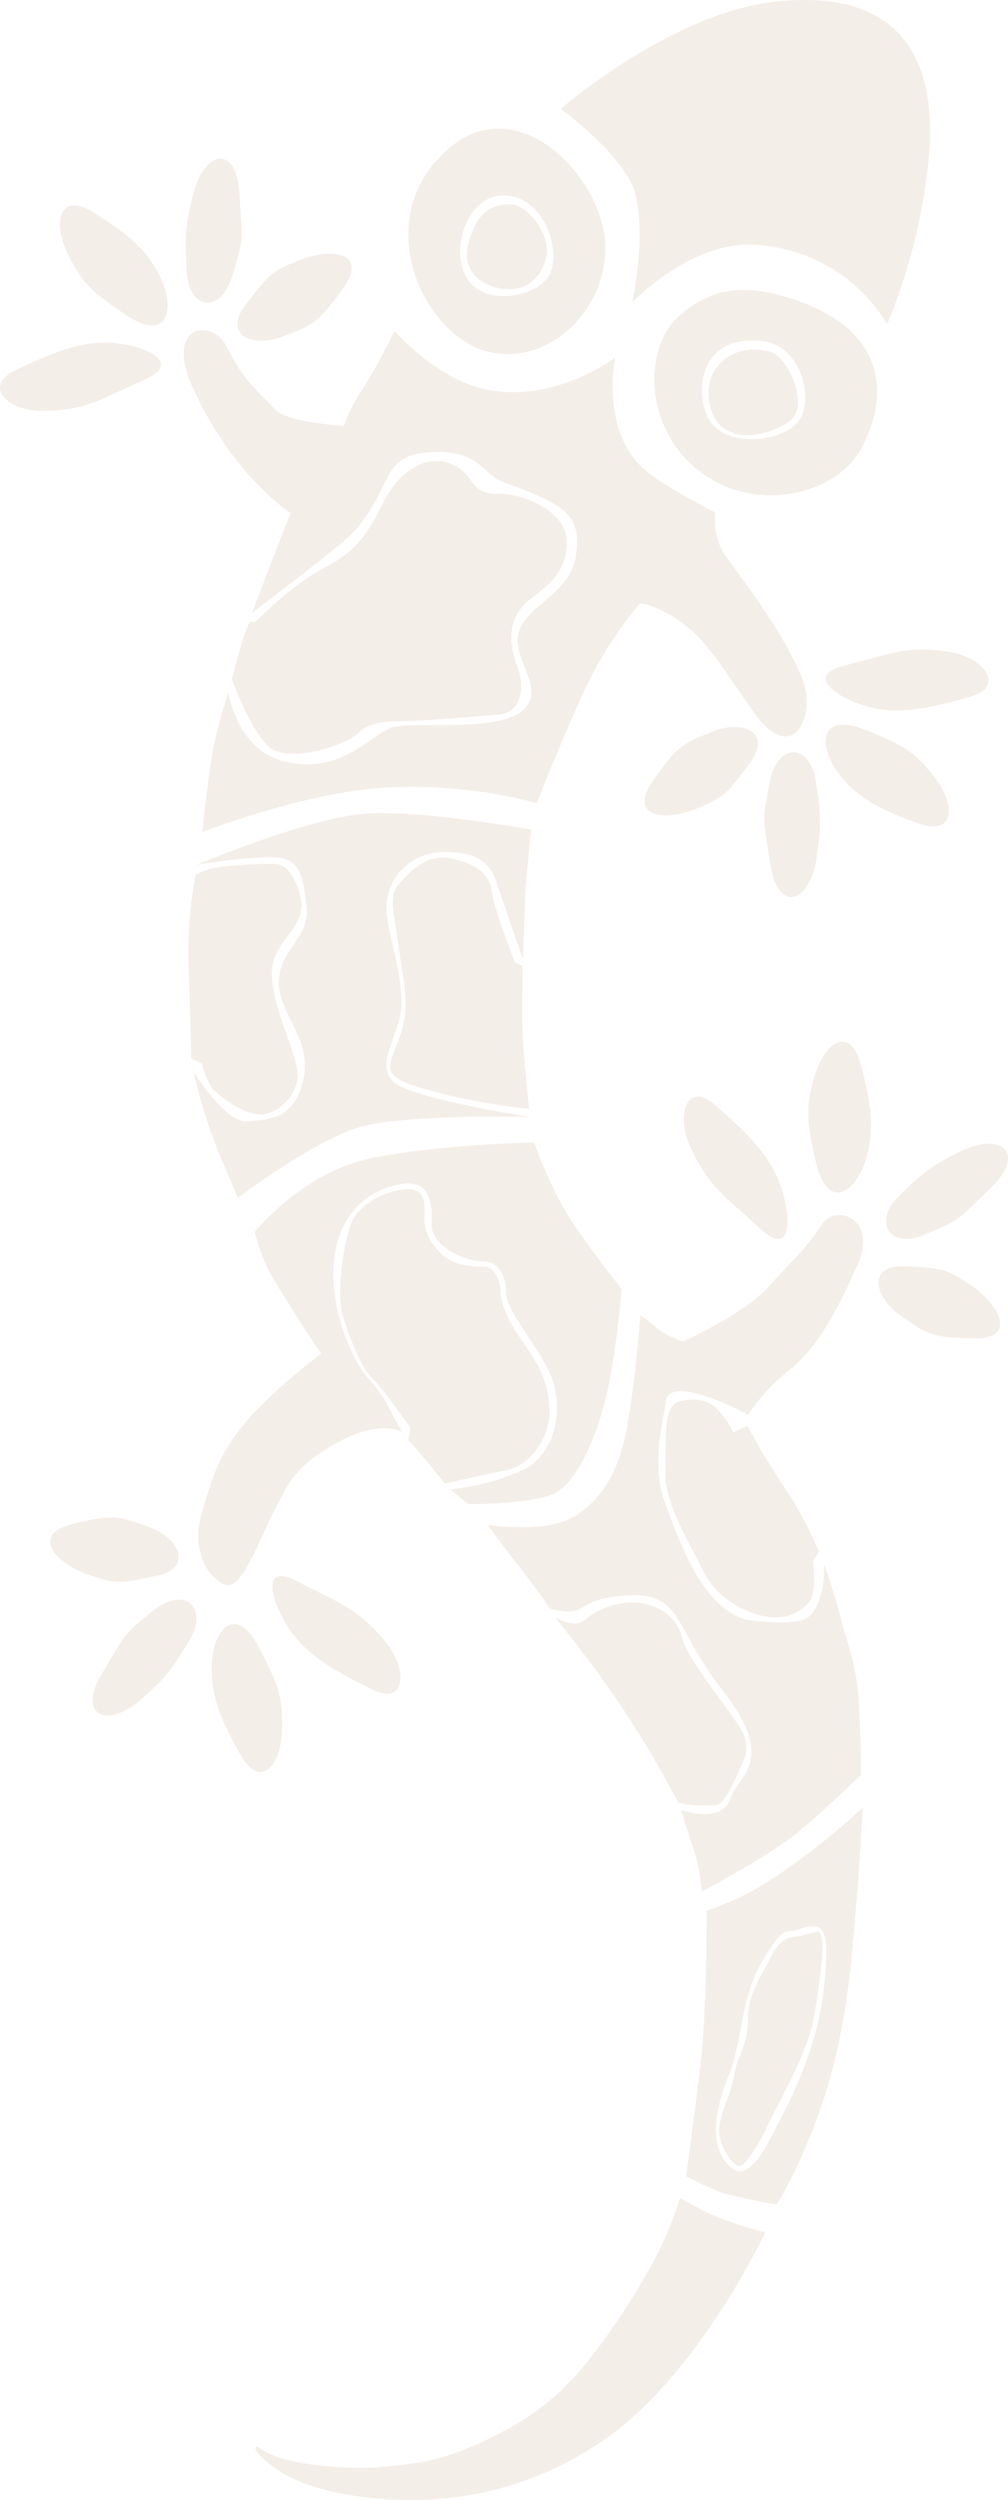<svg xmlns="http://www.w3.org/2000/svg" width="183.693" height="455.33" viewBox="0 0 183.693 455.33">
  <g id="Group_11983" data-name="Group 11983" transform="translate(-264.218 -28.34)" opacity="0.15">
    <path id="Path_72215" data-name="Path 72215" d="M1116.889,48.171s19.947-17.271,38.66-19.469c23.724-2.794,29.882,10.96,28.453,27.937a105.375,105.375,0,0,1-7.619,30.73,30.011,30.011,0,0,0-24.226-14.453c-11.607-.631-22.2,10.456-22.2,10.456s3.3-15.768-.578-22.411-12.5-12.791-12.5-12.791" transform="translate(-750.49)" fill="#b68c67"/>
    <path id="Path_72216" data-name="Path 72216" d="M1110.851,81.6c-1.99,4.274-12.033,6.3-15.227.7-3.16-5.6.493-15.505,7.363-14.911,6.913.581,9.841,9.931,7.864,14.207M1092.332,58.9c-14.531,12.628-4.769,33.435,6.608,36.76,11.367,3.341,22.511-7.466,21.971-19.465s-15.764-28.41-28.579-17.295" transform="translate(-746.402 -3.448)" fill="#b68c67"/>
    <path id="Path_72217" data-name="Path 72217" d="M1162.232,113.384c-3.719,3.6-13.642,4.137-16.141-1.472s-.585-15.183,10.405-13.617c7,1.005,9.453,11.5,5.736,15.089m-2.1-23.274c-6.89-2.011-13.408-1.886-19.479,3.879s-6.188,19.89,3.888,27.842,24.763,4.5,29.427-3.71,6.648-22.075-13.836-28.011" transform="translate(-753 -7.774)" fill="#b68c67"/>
    <path id="Path_72218" data-name="Path 72218" d="M1194.667,164.456c6.626,1.019,10.351,6.4,4,8.189-6.355,1.806-12.723,3.452-18.546,1.861s-11.831-5.758-4.291-7.568c7.557-1.827,10.805-3.726,18.839-2.482" transform="translate(-757.598 -17.412)" fill="#b68c67"/>
    <path id="Path_72219" data-name="Path 72219" d="M1191.6,188.672c4.721,5.669,4.2,11.411-2.369,9.081s-11.371-4.546-14.875-9.531-3-10.667,4.934-7.6,9.435,4.577,12.311,8.048" transform="translate(-757.597 -19.426)" fill="#b68c67"/>
    <path id="Path_72220" data-name="Path 72220" d="M1169.02,204.484c-1.223,8.721-7.115,10.382-8.455,1.526s-1.608-7.777-.1-15.149,7.325-6.717,8.325-.31,1.025,8.252.229,13.932" transform="translate(-755.95 -20.167)" fill="#b68c67"/>
    <path id="Path_72221" data-name="Path 72221" d="M1144.456,194.878c-6.34,2.785-13.058,1.764-8.558-4.75s5.4-6.831,11-9.075,10.854.273,6.63,5.855-4.357,5.888-9.072,7.97" transform="translate(-752.74 -19.487)" fill="#b68c67"/>
    <path id="Path_72222" data-name="Path 72222" d="M1007.714,112.379c-6.707.133-11.241-4.537-5.256-7.4,5.982-2.85,11.979-5.556,17.994-4.988,5.987.567,12.594,3.66,5.437,6.737s-10.042,5.509-18.175,5.656" transform="translate(-735.451 -9.182)" fill="#b68c67"/>
    <path id="Path_72223" data-name="Path 72223" d="M1014,80.819c-3.453-6.565-1.8-12.064,4.168-8.369s10.2,6.89,12.612,12.514.779,11.075-6.353,6.372S1016.118,84.83,1014,80.819" transform="translate(-737.061 -5.506)" fill="#b68c67"/>
    <path id="Path_72224" data-name="Path 72224" d="M1039.719,68.423c2.017-8.565,8.017-9.648,8.547-.7s.911,7.9-1.271,15.093-7.9,5.982-8.3-.5c-.415-6.473-.285-8.312,1.025-13.89" transform="translate(-740.431 -4.253)" fill="#b68c67"/>
    <path id="Path_72225" data-name="Path 72225" d="M1060.134,82.694c6.391-2.653,13.082-1.505,8.458,4.918s-5.513,6.726-11.161,8.855-10.846-.479-6.516-5.98c4.309-5.5,4.464-5.8,9.22-7.793" transform="translate(-741.82 -6.802)" fill="#b68c67"/>
    <path id="Path_72226" data-name="Path 72226" d="M1040.725,207.643s20.268-8.555,30.725-9.3,30.217,2.905,30.217,2.905-.7,6.668-.973,9.985c-.244,2.992-.163,3.613-.532,13.7,0,0-3.524-10.293-4.845-14.179s-4.073-5.692-10.382-5.391a10.264,10.264,0,0,0-9.565,11.711c.816,5.571,3.646,13.33,2.291,18.559-1.363,5.244-4.006,8.642-1.072,11.568s24.792,6.388,24.792,6.388-22.8-.645-31.245,1.927-21.964,12.808-21.964,12.808-1.914-4.738-3.151-7.536a91.81,91.81,0,0,1-4.882-15.437s5.861,9.459,9.843,9.021c3.961-.44,8.469-.157,10.158-7.627s-4.713-12.012-4.448-17.968,5.654-7.741,5.016-13.493-1.147-8.934-6.208-9.025-13.777,1.383-13.777,1.383" transform="translate(-740.643 -21.798)" fill="#b68c67"/>
    <path id="Path_72227" data-name="Path 72227" d="M1051.373,283.385s8.641-10.7,20.692-13.334,30.278-3,30.278-3a77.751,77.751,0,0,0,5.04,11.385c3.044,5.572,10.858,15.214,10.858,15.214a156.275,156.275,0,0,1-2.45,18.225c-1.683,7.659-5.448,17.618-10.482,19.39s-15.047,1.643-15.047,1.643l-3.216-2.711a40.157,40.157,0,0,0,13.326-3.549c6.273-3.092,7.644-12.2,4.465-18.284-3.158-6.084-7.569-10.655-7.624-14.01s-1.54-5.731-4.433-5.689-9.253-2.618-9.135-6.727-.152-9.3-7.885-6.742-10.306,9.862-10.012,16.928,3.5,14.64,6.245,17.757c3.914,4.414,4.012,6.431,6.378,9.943,0,0-3.942-2.581-12.168,2.024s-8.94,8.1-11.228,12.239c-2.268,4.133-5.765,14.585-8.855,13.523s-6.421-6.108-4.37-13.024,3.273-11.46,9.309-18.082a105.977,105.977,0,0,1,12.472-10.989s-1.837-2.581-5.1-7.787c-4.586-7.342-4.984-7.549-7.054-14.345" transform="translate(-740.769 -30.626)" fill="#b68c67"/>
    <path id="Path_72228" data-name="Path 72228" d="M1101.633,338.629s10.369,1.648,15.567-1.418,8.36-8.257,9.842-16.478,2.42-20.29,2.42-20.29a38.251,38.251,0,0,1,3.071,2.434,14.534,14.534,0,0,0,4.73,2.336s10.991-4.91,15.436-9.829,7.1-7.2,9.739-11.337,10.276-1.111,6.617,7.136-7.2,15.147-12.839,19.594a33.206,33.206,0,0,0-7.106,7.825s-14.214-7.723-15.022-2.491-2.589,12.1-.132,18.565,7.021,20.719,16.42,21.48,10.057-.276,11.475-3.344a15.9,15.9,0,0,0,1.056-7.054,112.113,112.113,0,0,1,3.366,11.071c.954,3.845,2.734,7.09,3.1,16.225.309,7.811.234,11.154.234,11.154s-6.614,6.495-11.775,10.685c-5.176,4.19-17.188,10.539-17.188,10.539a40.221,40.221,0,0,0-1.182-6.808c-.951-2.635-2.6-8.064-2.6-8.064s7.336,2.6,8.887-1.889,8.831-7.019-1.487-20.123c-8.449-10.735-7.26-17.436-16.468-17.09s-8.18,3.251-11.79,2.94-3.327-.868-3.327-.868-2.531-3.84-5.344-7.318c-2.405-3-5.7-7.585-5.7-7.585" transform="translate(-748.532 -32.569)" fill="#b68c67"/>
    <path id="Path_72229" data-name="Path 72229" d="M1168.282,438.281c-1.137,12.288-7.323,23.191-9.065,26.57s-4.9,9.765-8.21,6.473-3.218-8.691-.271-16.186,2.128-14,6.159-20.957c4.051-6.953,3.91-5.092,6.953-6.069,4.521-1.465,5.4-.114,4.435,10.169m-7.716-20.46a53.747,53.747,0,0,1-13.727,6.99s.094,18.286-1.187,28.737c-1.335,10.949-2.553,19.593-2.553,19.593a59.356,59.356,0,0,0,6.546,3.042,98.923,98.923,0,0,0,9.954,2.121s3.966-5.948,7.959-17.378c5-14.292,5.716-27.995,6.475-36.567s1.238-18.323,1.238-18.323a128.22,128.22,0,0,1-14.705,11.786" transform="translate(-753.853 -48.456)" fill="#b68c67"/>
    <path id="Path_72230" data-name="Path 72230" d="M1130.439,487.579a57.51,57.51,0,0,0,7.019,3.545,65.2,65.2,0,0,0,8.51,2.722s-11.045,23.694-27.191,36.193a61.093,61.093,0,0,1-39.283,12.519c-9.749-.307-17.41-2.208-22.1-5.27-5.1-3.33-4.927-5.253-3.385-4.058,4.183,3.238,17.022,3.859,22.34,3.327,7.031-.7,11.533-1.145,20.89-5.948,10.007-5.14,15.338-10.674,23.641-23.492,6.388-9.865,8.28-15.554,9.564-19.538" transform="translate(-742.3 -58.917)" fill="#b68c67"/>
    <path id="Path_72231" data-name="Path 72231" d="M1143.946,266.963c-2.932-6.206-.749-12.42,4.292-8.037s9.952,8.851,12,14.693,2.1,13.307-3.641,7.931c-5.724-5.383-9.079-7.051-12.646-14.586" transform="translate(-753.792 -29.394)" fill="#b68c67"/>
    <path id="Path_72232" data-name="Path 72232" d="M1169.545,253.085c1.861-7.216,6.744-10.024,8.6-3.128s2.795,12.236.8,18.03c-2.015,5.806-6.845,8.586-8.87.116s-1.679-10.6-.526-15.019" transform="translate(-757.126 -27.924)" fill="#b68c67"/>
    <path id="Path_72233" data-name="Path 72233" d="M1198.163,268.843c7.666-3.909,12.332.15,6,6.3s-5.3,5.785-12.061,8.674-9.51-2.415-4.951-6.885c4.561-4.486,6.018-5.549,11.009-8.091" transform="translate(-759.216 -30.657)" fill="#b68c67"/>
    <path id="Path_72234" data-name="Path 72234" d="M1199.765,296.1c5.817,3.809,8.8,10.085,1.046,9.955s-8.516-.694-13.486-4.187-5.937-9.364.932-8.953c6.847.409,7.167.359,11.508,3.184" transform="translate(-759.016 -33.941)" fill="#b68c67"/>
    <path id="Path_72235" data-name="Path 72235" d="M1077.088,369.445c4.382,5.235,3.791,11.825-2.156,8.9-5.963-2.91-11.817-5.94-15.24-11.06-3.405-5.1-5.318-12.317,1.561-8.623s10.515,4.434,15.835,10.779" transform="translate(-742.757 -42.249)" fill="#b68c67"/>
    <path id="Path_72236" data-name="Path 72236" d="M1056.768,386.284c-.036,7.473-4.042,11.479-7.551,5.29s-5.732-11.092-5.229-17.227,4.483-10.093,8.541-2.441,4.243,9.818,4.239,14.379" transform="translate(-741.128 -43.536)" fill="#b68c67"/>
    <path id="Path_72237" data-name="Path 72237" d="M1028.1,380.538c-6.442,5.8-11.958,3.1-7.354-4.515s3.7-6.986,9.509-11.563,9.8-.163,6.5,5.368-4.444,6.949-8.65,10.71" transform="translate(-737.937 -42.878)" fill="#b68c67"/>
    <path id="Path_72238" data-name="Path 72238" d="M1017.557,355.978c-6.559-2.146-11-7.432-3.469-9.339s8.412-1.571,14.073.5c5.678,2.072,8.045,7.5,1.32,8.9s-7.03,1.542-11.924-.061" transform="translate(-736.795 -40.674)" fill="#b68c67"/>
    <path id="Path_72239" data-name="Path 72239" d="M1150.733,160.688c-2.86-7.02-7.987-14.264-13.956-22.282a11.4,11.4,0,0,1-1.8-7.85s-9.634-4.876-13.094-7.993c-7.95-7.166-5.146-20.294-5.146-20.294s-11.539,8.926-24.5,5.623c-8.642-2.194-15.759-10.453-15.759-10.453a95.622,95.622,0,0,1-5.845,10.647,29.592,29.592,0,0,0-3.351,6.669c-.029.01-10.27-.59-12.542-2.973-4.426-4.617-5.6-5.222-8.877-11.507-2.755-5.288-11.258-3.9-6.222,7.314,7.274,16.2,17.906,23.049,17.906,23.049s-3.6,9.11-7.01,18.173c0,0,16.4-12.406,18.453-14.684,7.4-8.257,4.833-13.645,13.194-14.5,9.611-.973,10.372,3.992,13.985,5.31,11.915,4.332,14.327,6.2,13.407,13.282s-8.759,8.989-10.394,13.965,5.319,10.5.576,14.474-19.423,1.854-23.521,2.98-8.952,8.569-19.368,6.34c-9.154-1.958-10.643-12.628-10.643-12.628a89.137,89.137,0,0,0-2.647,9.563c-1.107,5.8-2.117,15.855-2.117,15.855s18-7.129,33.071-8.108a89.73,89.73,0,0,1,27.875,2.788s4.939-12.452,8.907-21.008a74.312,74.312,0,0,1,9.87-15.339s2.631.032,7.149,3.125c4.5,3.106,6.551,6.5,13.587,16.62s11.671.846,8.809-6.164" transform="translate(-740.38 -8.848)" fill="#b68c67"/>
    <path id="Path_72240" data-name="Path 72240" d="M1052.515,153.945s6.2-6.539,12.441-9.789c6.206-3.244,8.179-6.73,10.932-12.2s7.714-8.573,12.205-6.766,3.169,5.531,8.437,5.437,12.3,3.52,12.585,8.113-1.6,7.428-6.179,10.753c-4.561,3.3-4.5,7.966-2.8,12.524s.333,8.556-3.315,8.831c-3.626.275-12.556,1.091-16.609,1.165s-6.884.119-9.079,2.247-13.064,5.868-16.564,2.171-6.435-12.063-6.435-12.063,1-3.716,1.573-5.816a40.241,40.241,0,0,1,1.657-4.556l1.15-.049" transform="translate(-741.669 -12.358)" fill="#b68c67"/>
    <path id="Path_72241" data-name="Path 72241" d="M1040.349,210.871a78.5,78.5,0,0,0-1.271,16.523c.351,8.507.483,16.912.483,16.912l1.88.818a17.247,17.247,0,0,0,1.922,4.543c1.061,1.359,6.5,5.523,9.789,4.722s6.233-4.366,5.757-7.874-3.242-9.1-4.261-14.182-.006-7.139,2.621-10.476,2.811-5.485,1.937-8.015c-.874-2.546-2.046-5.079-4.822-5.025a94.021,94.021,0,0,0-9.812.6,12.07,12.07,0,0,0-4.222,1.458" transform="translate(-740.501 -23.154)" fill="#b68c67"/>
    <path id="Path_72242" data-name="Path 72242" d="M1105.385,227.2s-.208,7.6-.032,12.17,1.209,13.942,1.209,13.942a127.65,127.65,0,0,1-15-2.551c-5.5-1.5-10.787-2.574-10.31-5.453s2.387-5.474,2.732-9.529-.516-6.588-1.236-12.208c-.7-5.641-2-8.907.125-11.295s5.07-5.411,9.219-4.63,7.284,2.633,7.639,5.923,4.271,13.117,4.271,13.117l1.379.514" transform="translate(-745.914 -22.988)" fill="#b68c67"/>
    <path id="Path_72243" data-name="Path 72243" d="M1083.189,322.474s2.112,2.406,3.276,3.766,3.355,4.165,3.355,4.165,8.344-1.819,11.644-2.511,7.559-5.244,7.47-10.681c-.093-5.418-2.213-8.9-5.278-13.2s-3.628-7.172-3.657-8.769-1.1-4.346-2.953-4.313-5.592-.1-7.905-2.41c-2.3-2.293-3.066-4.527-2.985-6.55.062-2.022.41-5.439-3.4-5.153s-8.424,2.6-9.911,6.137-2.693,12.712-1.7,16.422,3.471,9.943,5.356,11.716,7.078,9.145,7.078,9.145l-.385,2.242" transform="translate(-744.575 -31.875)" fill="#b68c67"/>
    <path id="Path_72244" data-name="Path 72244" d="M1153.722,325.558a125.893,125.893,0,0,0,6.69,11.118,68.488,68.488,0,0,1,6.336,11.834l-1.1,1.643s.766,5.694-.7,7.541a8.074,8.074,0,0,1-7.334,2.67c-3.149-.371-9.191-2.794-11.876-8.226s-7.168-12.541-6.993-18.171-.471-12.091,2.52-12.851,5.323-.234,6.989,1.43a18.747,18.747,0,0,1,2.928,4.163l2.542-1.151" transform="translate(-753.292 -37.518)" fill="#b68c67"/>
    <path id="Path_72245" data-name="Path 72245" d="M1115.614,365.786s3.49,2.221,5.447.622a13.4,13.4,0,0,1,10.325-3.142c3.831.637,6.61,2.837,7.48,6.34s6.729,10.853,8.969,14.051,3.634,5.006,2.049,8.686-3.284,7.377-4.651,7.684a29.186,29.186,0,0,1-5.329-.045l-1.777-.395a193.231,193.231,0,0,0-10.335-17.469c-5.864-8.765-12.177-16.332-12.177-16.332" transform="translate(-750.326 -42.951)" fill="#b68c67"/>
    <path id="Path_72246" data-name="Path 72246" d="M1167.967,431.93c1.728-.031.466,8.956-.677,15.578s-6.345,15.281-8.305,19.5-4.337,7.629-5.275,7.647-3.622-3.144-3.676-6.363,2.153-6.468,2.71-10.179,2.572-5.454,2.5-10.117,2.641-8.245,4.183-11.406c1.58-3.265,3.416-3.753,4.972-3.781l3.568-.879" transform="translate(-754.742 -51.778)" fill="#b68c67"/>
    <path id="Path_72247" data-name="Path 72247" d="M1105.049,71c3.24-.051,7.565,5.526,6.718,9.461s-3.709,6.51-7.828,5.951-7.675-3.167-6.383-8.21,3.536-7.131,7.494-7.2" transform="translate(-747.975 -5.472)" fill="#b68c67"/>
    <path id="Path_72248" data-name="Path 72248" d="M1159.219,101.835c2.821.819,7.175,9.607,3.408,12.506s-12.12,4.769-14.361-1.945,3.3-12.772,10.954-10.561" transform="translate(-754.451 -9.369)" fill="#b68c67"/>
  </g>
</svg>
